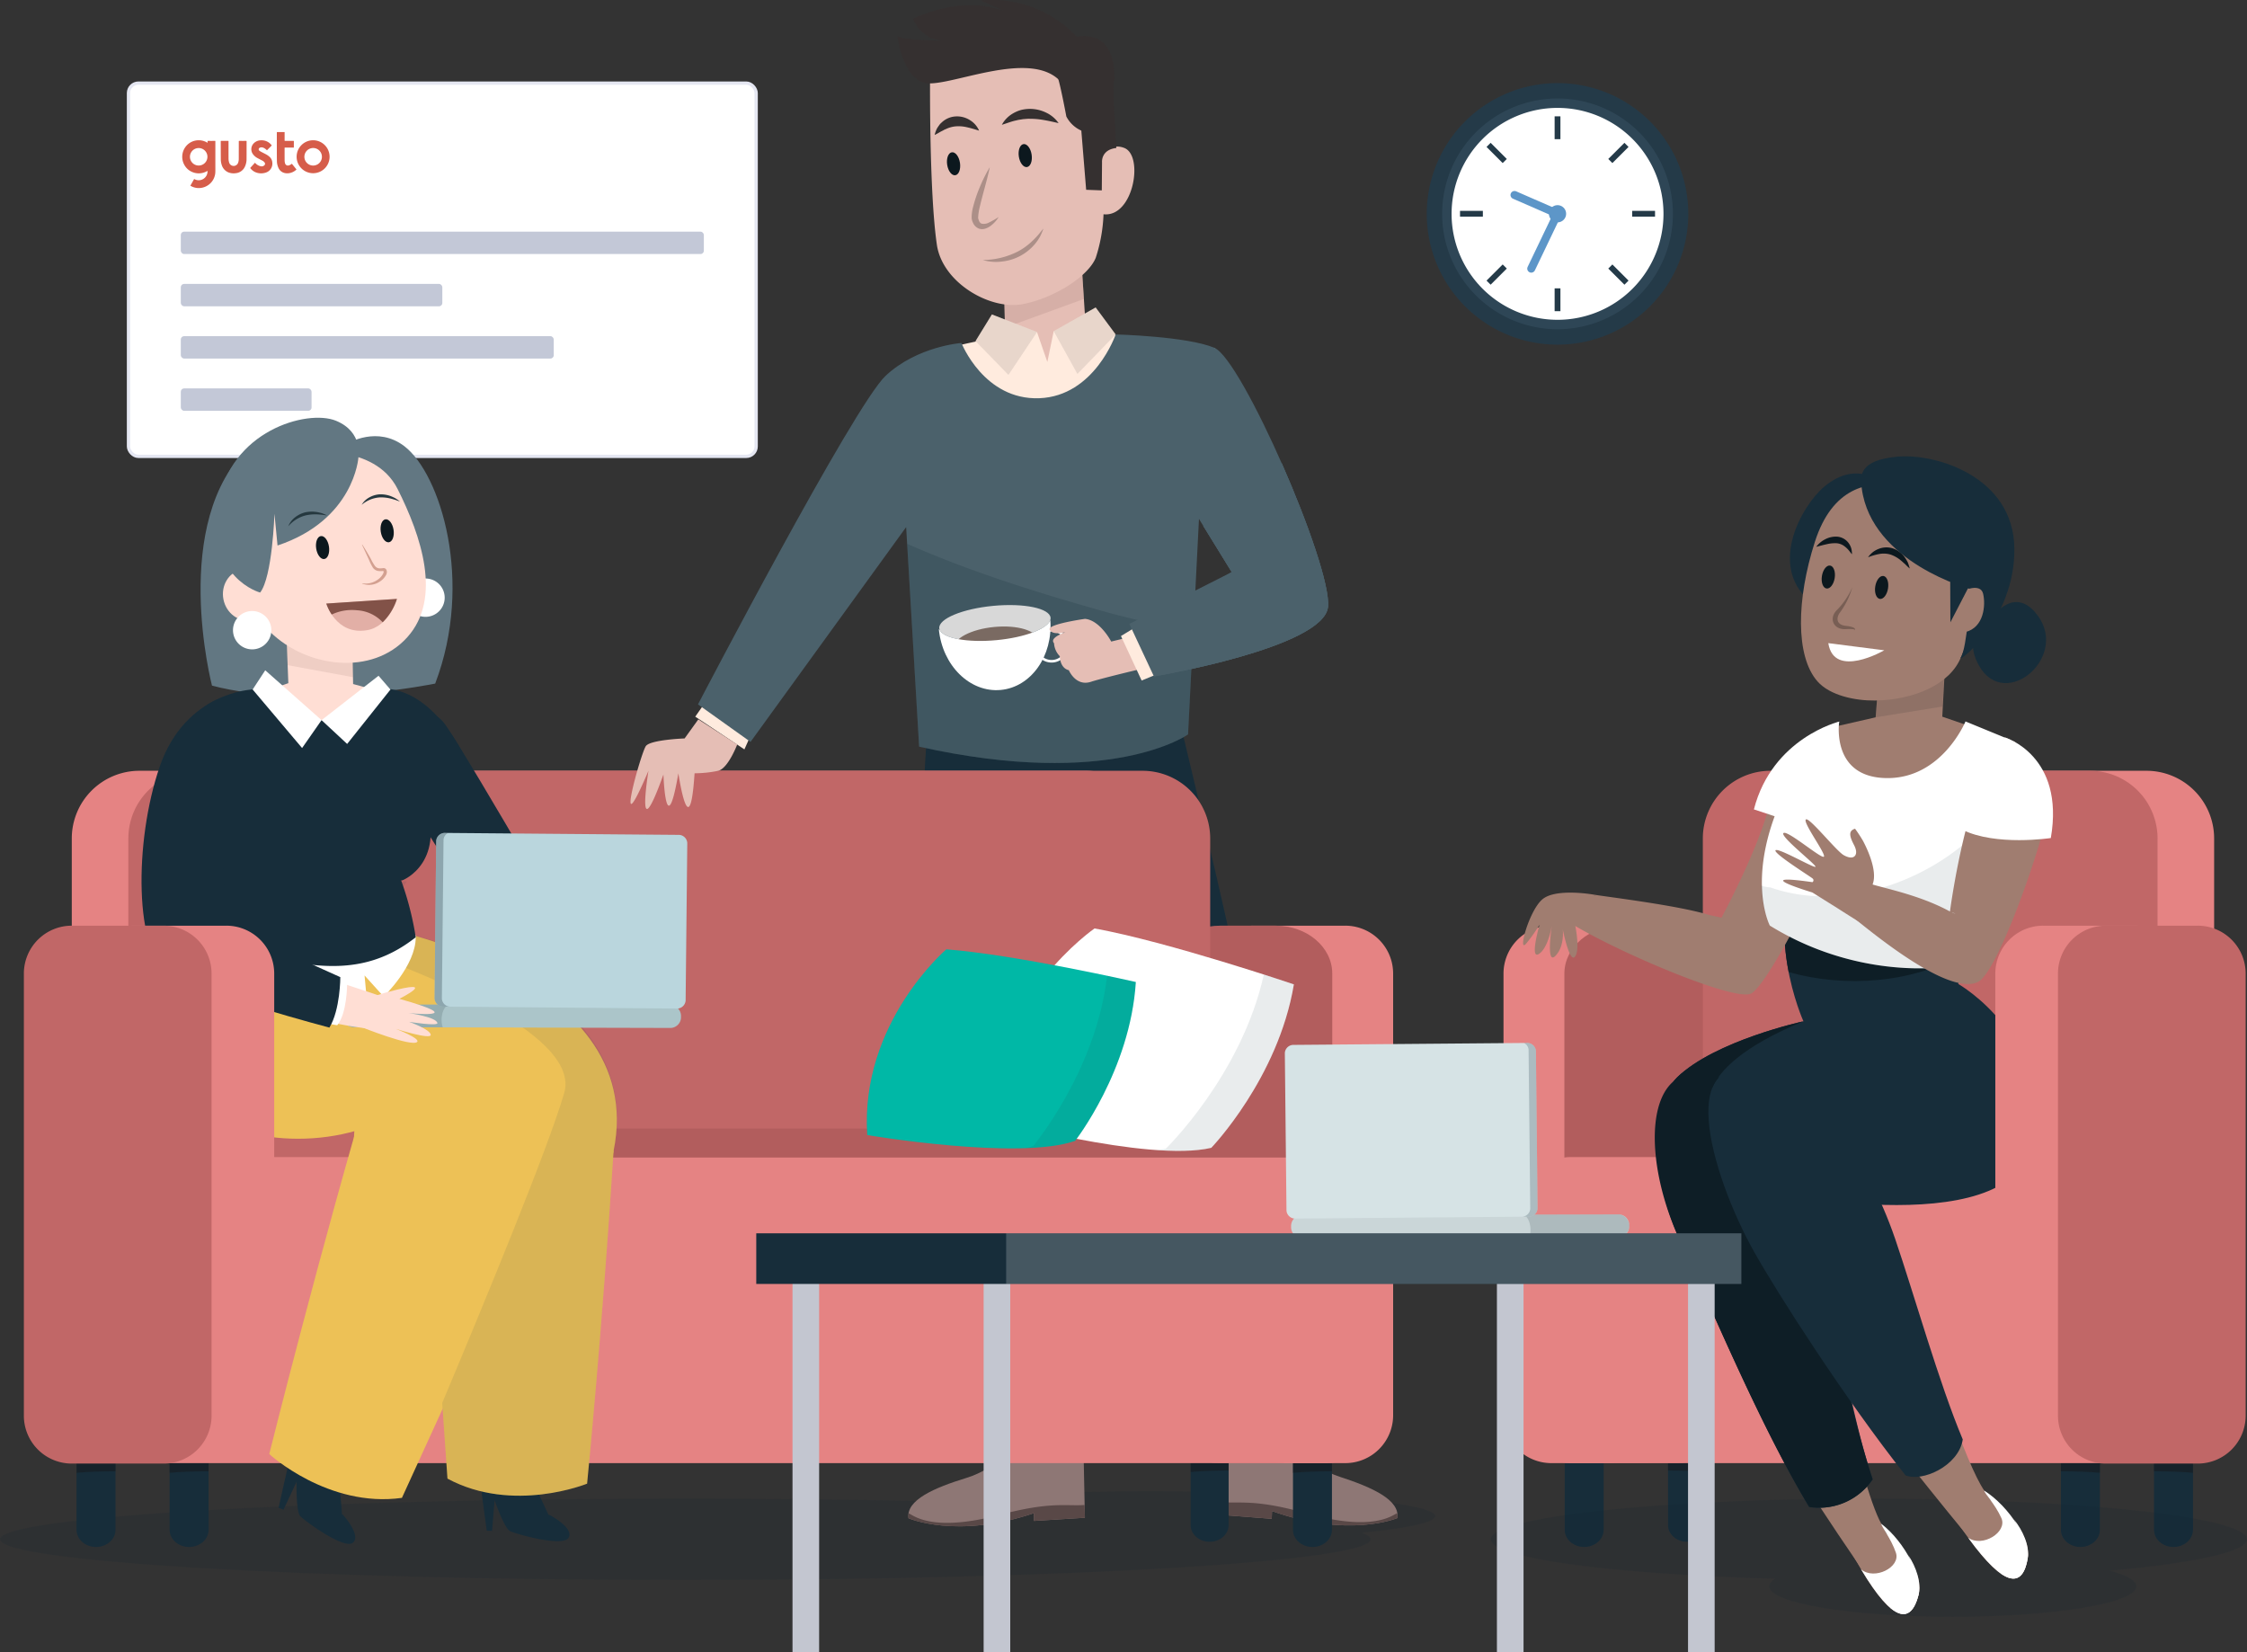<svg xmlns="http://www.w3.org/2000/svg" id="f5d0160d-8d31-4719-ba11-0cb0b1092395" data-name="Content" viewBox="0 0 680 500"><rect x="0" y="0" width="680" height="500" fill="#333333" stroke="none"/><defs><style>      .a239bf8d-fe99-4cc3-a719-2e836c4f48df, .afdc22da-ca71-453b-aa0f-07a57a5d2e48, .ec6e0eef-9812-4a38-87da-73ef5baae155 {        fill: #fff;      }      .ec6e0eef-9812-4a38-87da-73ef5baae155 {        stroke: #e5e7f2;      }      .b6e2d3ea-e0ff-4e39-be6e-5f3772a60d5d, .ec6e0eef-9812-4a38-87da-73ef5baae155 {        stroke-miterlimit: 10;      }      .b709684a-92c6-41f8-b727-4bbe03337f43 {        fill: #c3c8d7;      }      .f854f866-091f-4467-a56e-d971539646f5 {        fill: #d65d4a;      }      .f3589d2d-15f7-4581-8e89-aab0fae86668, .fcab51f4-55fa-4a41-aac0-110ac8eba1de {        fill: #172d3a;      }      .f6ce1da7-8124-43ec-ba6c-610658336ded {        fill: #18181b;        opacity: 0.5;      }      .a0cc9e7e-6986-4dd1-9543-c821dafc7577 {        fill: #e58383;      }      .bd0f7ec3-75c5-421d-900f-bc468dafa813 {        fill: #b25d5d;      }      .aa6b8f92-3ed5-49d4-92f9-69de290b4aa1 {        fill: #c16767;      }      .f8619849-769f-4fd4-892c-b225133ab149 {        fill: #0e2735;      }      .b3c3e621-48da-4b7b-abe3-8a0d45cf639e, .f8619849-769f-4fd4-892c-b225133ab149 {        opacity: 0.15;      }      .a6000761-ebd2-46a9-8203-0d6749c65248 {        fill: #e8bcaf;      }      .a6e41863-0112-409c-a33c-c04e2f121f39 {        fill: #0e1e26;      }      .b4285e6e-bef9-4879-b614-18d9d7ae506f {        fill: #a07d70;      }      .a2f8ff4d-b11c-4965-bba2-4bcceff31f8f, .b3c3e621-48da-4b7b-abe3-8a0d45cf639e {        fill: #353030;      }      .a3a7dca1-1622-405b-83c7-12c4574d6f30 {        fill: #0c181e;      }      .f9107ac4-da25-46a7-8e2a-f100d1c303b4 {        fill: #263d49;      }      .e3cf874b-0f36-4960-89d2-7790407886aa, .f9107ac4-da25-46a7-8e2a-f100d1c303b4 {        opacity: 0.1;      }      .aac24e33-5257-4304-80f2-59614a64bde7 {        fill: #e5beb5;      }      .bd5cad7d-e7f7-4c99-b7be-a8194658918d {        fill: #ffebde;      }      .f062bd7f-57e9-4008-9cc0-85928de7426c {        fill: #627782;      }      .e45fb588-8a2f-42c5-b194-f47e94885b76 {        fill: #c19891;      }      .ab3e5a36-87a6-4d33-bff4-a8d0ad0d417a, .e45fb588-8a2f-42c5-b194-f47e94885b76 {        opacity: 0.4;      }      .e23fe319-ea6c-46d4-824d-75da973c9365 {        fill: #fba569;      }      .b79a17af-4170-45e8-9dca-7ab40fa16724 {        fill: #8e7775;      }      .fa89f1ec-12cb-44a1-9f82-7dc42b87f1be {        fill: #594847;      }      .e3cf874b-0f36-4960-89d2-7790407886aa {        fill: #141d1f;      }      .a35d8493-ac5f-4b43-a3e9-92bb74d5df65 {        fill: #ffeab6;      }      .b3674813-cd6f-4939-be21-6072e24a2496 {        fill: #ffe8b0;      }      .ac5f6afe-0a20-48a4-94cc-cdc979fd1508 {        fill: #edc156;      }      .ada76b27-9682-4373-965b-9800b2a5bc34 {        fill: #ffded4;      }      .a7244b4e-4269-41e7-9cc5-d8b3073567b4 {        fill: #755950;        opacity: 0.12;      }      .b2fc38e9-293a-4eb0-aba1-f48362b1862d {        fill: #25383f;      }      .b0b3b0be-1a30-4245-9eaa-df0ea0aabf15 {        fill: #00b8a6;      }      .a57e1a69-dc10-4cc0-abd5-5ca8e5b786a4 {        fill: #abc5c9;      }      .f93349e5-a466-42cc-8ea8-336673016d6c {        fill: #394e54;      }      .afdc22da-ca71-453b-aa0f-07a57a5d2e48, .f93349e5-a466-42cc-8ea8-336673016d6c, .fcab51f4-55fa-4a41-aac0-110ac8eba1de {        opacity: 0.2;      }      .a64fae72-f5d4-4ec0-b811-fc839d5ecc88 {        fill: #bad6dd;      }      .a1cc39ea-b679-4047-8309-3402aefc71b6, .ab3e5a36-87a6-4d33-bff4-a8d0ad0d417a {        fill: #495f68;      }      .e58b5a08-7e17-48d0-bf61-927d012d60b2 {        fill: #e2afa6;      }      .e4a4ee7e-c2b9-4624-a229-e2b237e89f9a {        fill: #825248;      }      .fc5491a1-b63f-419c-81c3-ef89848794be {        fill: #4b616b;      }      .ae0a213d-b18e-4733-9301-c54453caa6be, .b6e2d3ea-e0ff-4e39-be6e-5f3772a60d5d {        fill: none;      }      .b6e2d3ea-e0ff-4e39-be6e-5f3772a60d5d {        stroke: #fff;        stroke-width: 0.781px;      }      .eb4f6bda-3ae3-4484-898e-36acd404d8d6 {        fill: #d8d8d8;      }      .b36803b1-4b41-4526-94ff-2252950c6b50 {        fill: #7a6a62;      }      .ad73bf13-7675-4a8f-bf4b-d3f6ebdaf75f {        fill: #c3c6d0;      }      .ffc90140-d11f-4199-a8d7-8b21539391bd {        fill: #cad6d8;      }      .aef40b22-7cde-42e5-8b8a-e97d8ef84d02 {        fill: #d6e3e5;      }      .a1cc39ea-b679-4047-8309-3402aefc71b6 {        opacity: 0.3;      }      .a947471c-21ef-4e67-803c-e0a19016f611 {        fill: #ac8f88;      }      .ae29255a-a471-41a0-8ab2-9f7d59739242 {        fill: #785e54;      }      .f7bb7763-122b-4cc8-8494-6a913b4e9161 {        fill: #c48b79;        opacity: 0.75;      }      .be5e8b96-a1d6-432c-a958-8f5e7984b1da {        fill: #243a48;      }      .aae9e972-3be4-47a9-9574-8c396df36a81 {        fill: #2e4656;      }      .bab1108e-7ac3-47c9-9641-12fe34b93bd7 {        fill: #5d96c8;      }      .ae0a213d-b18e-4733-9301-c54453caa6be {        stroke: #5d96c8;        stroke-linecap: round;        stroke-linejoin: round;        stroke-width: 2.427px;      }    </style></defs><title>coworkers-socializing-in-common-area</title><g><g><rect class="ec6e0eef-9812-4a38-87da-73ef5baae155" x="38.885" y="25.155" width="189.946" height="112.951" rx="3"></rect><rect class="b709684a-92c6-41f8-b727-4bbe03337f43" x="54.714" y="70.1" width="158.288" height="6.777" rx="1"></rect><rect class="b709684a-92c6-41f8-b727-4bbe03337f43" x="54.714" y="85.914" width="79.144" height="6.777" rx="1"></rect><rect class="b709684a-92c6-41f8-b727-4bbe03337f43" x="54.714" y="101.727" width="112.863" height="6.777" rx="1"></rect><rect class="b709684a-92c6-41f8-b727-4bbe03337f43" x="54.714" y="117.54" width="39.572" height="6.777" rx="1"></rect><g><path class="f854f866-091f-4467-a56e-d971539646f5" d="M62.819,43.225c0-.176.005-.326-.002-.475-.004-.086.026-.11.11-.11.709.003,1.418.004,2.128-.001.128-.001.117.069.117.152q-.001,3.779-.001,7.559c-0.0.576.013,1.152-.006,1.728a5.008,5.008,0,0,1-4.135,4.754,4.844,4.844,0,0,1-3.313-.573c-.033-.019-.064-.039-.11-.067l1.15-2.028a2.667,2.667,0,0,0,4.037-2.465,4.988,4.988,0,0,1-4.552.382,4.827,4.827,0,0,1-2.308-1.932,5.041,5.041,0,0,1,.213-5.71,4.959,4.959,0,0,1,4.32-1.983A5.046,5.046,0,0,1,62.819,43.225Zm-.046,4.226a2.645,2.645,0,1,0-5.29-.004,2.645,2.645,0,1,0,5.29.004Z"></path><path class="f854f866-091f-4467-a56e-d971539646f5" d="M99.742,47.449a4.987,4.987,0,1,1-4.989-5.004A4.996,4.996,0,0,1,99.742,47.449ZM94.749,50.102a2.654,2.654,0,1,0-2.635-2.689A2.662,2.662,0,0,0,94.749,50.102Z"></path><path class="f854f866-091f-4467-a56e-d971539646f5" d="M72.267,45.485c0-.902.002-1.803-.002-2.705-0-.108.029-.142.14-.141q1.041.007,2.082-0c.113-.001.138.037.138.143-.004,1.747.005,3.493-.011,5.24a5.325,5.325,0,0,1-.55,2.507,3.382,3.382,0,0,1-2.758,1.885,4.378,4.378,0,0,1-2.128-.224,3.502,3.502,0,0,1-2.05-2.195,5.464,5.464,0,0,1-.306-1.785c-.014-1.814-.013-3.629-.02-5.444-0-.101.03-.129.129-.128q1.047.006,2.093-.001c.115-.001.136.039.136.144-.003,1.686-.007,3.372.001,5.058a4.161,4.161,0,0,0,.215,1.451,1.429,1.429,0,0,0,2.659.041,3.268,3.268,0,0,0,.221-1.198c.011-.883.003-1.765.003-2.648Z"></path><path class="f854f866-091f-4467-a56e-d971539646f5" d="M88.324,49.553l1.403,1.736a4.137,4.137,0,0,1-2.296,1.126,3.451,3.451,0,0,1-1.636-.159,2.727,2.727,0,0,1-1.581-1.573,4.978,4.978,0,0,1-.413-1.898c-.023-1.166-.022-2.333-.024-3.499-.003-1.546-.001-3.091-.001-4.637 0-.193.003-.386.006-.579 0-.033.006-.066.009-.103h2.341v.137c0,.796.003,1.591-.003,2.387-.001.119.039.148.149.148.83-.003,1.661-.002,2.491-.001.162,0,.162 0.0.162.163q0.0.852,0,1.705v.153h-.154c-.834,0-1.668.002-2.503-.003-.117-.001-.145.033-.145.147.004,1.269-.005,2.538.008,3.807a2.929,2.929,0,0,0,.128.802.88.88,0,0,0,1.171.632,2.168,2.168,0,0,0,.769-.402C88.242,49.614,88.278,49.587,88.324,49.553Z"></path><path class="f854f866-091f-4467-a56e-d971539646f5" d="M80.783,45.466c-.099-.088-.198-.181-.302-.268a2.682,2.682,0,0,0-.945-.553,1.32,1.32,0,0,0-.751-.01.839.839,0,0,0-.236.108.514.514,0,0,0-.038.877,4.315,4.315,0,0,0,.601.364c.538.287,1.09.548,1.618.853a5.363,5.363,0,0,1,.857.633,2.511,2.511,0,0,1,.817,1.688,2.834,2.834,0,0,1-.282,1.645,2.799,2.799,0,0,1-1.63,1.406,4.412,4.412,0,0,1-3.304-.146,3.902,3.902,0,0,1-1.445-1.187.401.401,0,0,1-.027-.048l1.445-1.58c.056.06.098.107.143.152a3.092,3.092,0,0,0,1.582.91,1.185,1.185,0,0,0,1.077-.25.623.623,0,0,0,.12-.866,1.908,1.908,0,0,0-.737-.61c-.478-.255-.966-.491-1.439-.755a4.021,4.021,0,0,1-1.419-1.253A2.557,2.557,0,0,1,76.905,43.258a3.108,3.108,0,0,1,2.074-.8,3.775,3.775,0,0,1,2.995,1.227c.078.083.147.174.221.26a.079.079,0,0,1-.004.126q-.692.691-1.381,1.385C80.805,45.46,80.797,45.46,80.783,45.466Z"></path></g></g><path class="f3589d2d-15f7-4581-8e89-aab0fae86668" d="M570.262,146.922s-7.771-8.479-18.307.453c-6.809,5.772-17.589,24.796-3.074,35.512C563.677,193.811,570.262,146.922,570.262,146.922Z"></path><path class="f3589d2d-15f7-4581-8e89-aab0fae86668" d="M623.691,462.962c0,2.868,2.64,5.193,5.896,5.193h0c3.256,0,5.896-2.325,5.896-5.193V441.426c0-2.868-2.64-5.193-5.896-5.193h0c-3.257,0-5.896,2.325-5.896,5.193Z"></path><path class="f6ce1da7-8124-43ec-ba6c-610658336ded" d="M623.691,445.259v-3.833c0-2.868,2.64-5.193,5.896-5.193,3.256,0,5.896,2.325,5.896,5.193v4.279C631.571,445.363,627.636,445.256,623.691,445.259Z"></path><path class="f3589d2d-15f7-4581-8e89-aab0fae86668" d="M651.861,462.962c0,2.868,2.639,5.193,5.896,5.193h0c3.256,0,5.896-2.325,5.896-5.193V441.426c0-2.868-2.64-5.193-5.896-5.193h0c-3.257,0-5.896,2.325-5.896,5.193Z"></path><path class="f6ce1da7-8124-43ec-ba6c-610658336ded" d="M651.861,445.259v-3.833c0-2.868,2.64-5.193,5.896-5.193,3.256,0,5.896,2.325,5.896,5.193v4.279C659.741,445.363,655.806,445.256,651.861,445.259Z"></path><path class="f3589d2d-15f7-4581-8e89-aab0fae86668" d="M473.518,462.962c0,2.868,2.639,5.193,5.896,5.193h0c3.256,0,5.896-2.325,5.896-5.193V441.426c0-2.868-2.64-5.193-5.896-5.193h0c-3.257,0-5.896,2.325-5.896,5.193Z"></path><path class="f3589d2d-15f7-4581-8e89-aab0fae86668" d="M504.788,461.519c0,2.795,2.572,5.061,5.746,5.061h0c3.174,0,5.746-2.266,5.746-5.061V441.293c0-2.795-2.572-5.061-5.746-5.061h0c-3.174,0-5.746,2.266-5.746,5.061Z"></path><path class="f6ce1da7-8124-43ec-ba6c-610658336ded" d="M504.788,445.029v-3.736c0-2.795,2.572-5.061,5.746-5.061s5.746,2.266,5.746,5.061v4.17C512.467,445.131,508.633,445.026,504.788,445.029Z"></path><path class="a0cc9e7e-6986-4dd1-9543-c821dafc7577" d="M455,428.293a14.495,14.495,0,0,0,14.502,14.488h27.796A14.495,14.495,0,0,0,511.8,428.293V294.621a14.495,14.495,0,0,0-14.502-14.488H469.502a14.495,14.495,0,0,0-14.502,14.488Z"></path><path class="bd0f7ec3-75c5-421d-900f-bc468dafa813" d="M473.424,428.293c0,8.002,7.644,14.488,17.073,14.488h16.87c9.429,0,17.073-6.487,17.073-14.488V294.621c0-8.001-7.644-14.488-17.073-14.488H490.497c-9.429,0-17.073,6.487-17.073,14.488Z"></path><path class="a0cc9e7e-6986-4dd1-9543-c821dafc7577" d="M532.443,338.789a20.477,20.477,0,0,0,20.487,20.467h96.636a20.477,20.477,0,0,0,20.487-20.467V253.724a20.477,20.477,0,0,0-20.487-20.467H552.93a20.477,20.477,0,0,0-20.487,20.467Z"></path><path class="aa6b8f92-3ed5-49d4-92f9-69de290b4aa1" d="M515.321,338.789a20.477,20.477,0,0,0,20.487,20.467h96.636a20.477,20.477,0,0,0,20.487-20.467V253.724a20.477,20.477,0,0,0-20.487-20.467H535.808a20.477,20.477,0,0,0-20.487,20.467Z"></path><path class="a0cc9e7e-6986-4dd1-9543-c821dafc7577" d="M460.89,428.293a14.495,14.495,0,0,0,14.502,14.488H643.627a14.495,14.495,0,0,0,14.502-14.488v-63.646a14.495,14.495,0,0,0-14.502-14.488H475.393a14.495,14.495,0,0,0-14.502,14.488Z"></path><path class="f8619849-769f-4fd4-892c-b225133ab149" d="M680,465.831c0-6.801-51.233-12.314-114.432-12.314s-114.433,5.513-114.433,12.314c0,5.746,36.573,10.572,86.033,11.931-1.146.737-1.756,1.511-1.756,2.308,0,5.091,24.876,9.218,55.563,9.218,30.686,0,55.562-4.127,55.562-9.218,0-1.741-2.911-3.368-7.964-4.757C663.879,473.054,680,469.646,680,465.831Z"></path><path class="a6000761-ebd2-46a9-8203-0d6749c65248" d="M531.452,316.549a208.26,208.26,0,0,1,7.151,45.513c-4.974-1.267-8.083-2.215-8.083-2.215l-21.462-31.596Z"></path><path class="f3589d2d-15f7-4581-8e89-aab0fae86668" d="M595.469,272.958l-2.824,24.826s28.804,16.362,22.026,48.805c-6.359,30.438-84.152,13.259-84.152,13.259l-1.13-32.725s-30.018,6.856-21.853-1.081c11.464-11.143,38.231-16.974,38.231-16.974s-12.99-28.775,0-50.216C558.759,237.412,595.469,272.958,595.469,272.958Z"></path><path class="a6e41863-0112-409c-a33c-c04e2f121f39" d="M541.294,294.146c-1.978-10.152-2.506-23.772,4.475-35.294,12.99-21.44,49.7,14.106,49.7,14.106l-1.961,15.95C579.035,297.343,558.471,299.119,541.294,294.146Z"></path><path class="b4285e6e-bef9-4879-b614-18d9d7ae506f" d="M545.779,240.612a16.862,16.862,0,0,1-10.288,2.63c-2.897,12.889-14.519,34.477-14.519,34.477s-1.523-.355-3.968-.884c-9.2-2.846-31.052-5.477-34.523-6.072,2.038,4.19-3.877,3.825-7.476,8.436,14.577,9.031,50.451,24.133,54.994,21.435,5.837-3.466,23.7-40.324,29.092-53.389a32.773,32.773,0,0,0,2.37-12.279C555.836,236.711,549.555,238.309,545.779,240.612Z"></path><path class="b4285e6e-bef9-4879-b614-18d9d7ae506f" d="M587.786,216.879l1.983-37.023-20.495,16.328-1.663,20.896-12.669,2.894s-11.674,25.558,18.5,26.841c30.173,1.283,36.445-22.301,36.445-22.301Z"></path><polygon class="b3c3e621-48da-4b7b-abe3-8a0d45cf639e" points="587.878 213.811 589.684 180.927 569.189 197.255 567.612 217.081 587.878 213.811"></polygon><path class="b4285e6e-bef9-4879-b614-18d9d7ae506f" d="M592.34,154.938s-32.57-23.853-43.123,9.068c-5.53,17.251-5.926,34.533.787,42.186,3.772,4.3,11.445,5.883,17.418,5.805,11.807-.156,22.747-4.914,26.007-13.094C598.223,186.873,612.046,157.994,592.34,154.938Z"></path><path class="a239bf8d-fe99-4cc3-a719-2e836c4f48df" d="M553.292,194.63l16.935,2.166S555.002,205.637,553.292,194.63Z"></path><path class="a3a7dca1-1622-405b-83c7-12c4574d6f30" d="M565.326,168.646a6.755,6.755,0,0,1,3.169-2.525,6.391,6.391,0,0,1,4.294-.181,7.423,7.423,0,0,1,3.456,2.465,12.722,12.722,0,0,1,1.076,1.732,14.639,14.639,0,0,1,.621,1.912,17.287,17.287,0,0,1-1.421-1.342c-.487-.403-.928-.833-1.39-1.208a9.992,9.992,0,0,0-2.937-1.649,7.218,7.218,0,0,0-3.284-.23A17.721,17.721,0,0,0,565.326,168.646Z"></path><path class="a3a7dca1-1622-405b-83c7-12c4574d6f30" d="M549.639,165.488a7.49,7.49,0,0,1,2.696-2.28,6.902,6.902,0,0,1,3.637-.803,4.748,4.748,0,0,1,3.425,1.881,5.263,5.263,0,0,1,.841,1.668,7.206,7.206,0,0,1,.219,1.773c-.431-.442-.715-.915-1.085-1.31a7.033,7.033,0,0,0-1.108-1.041,4.531,4.531,0,0,0-2.461-.979,10.532,10.532,0,0,0-2.929.282C551.841,164.893,550.789,165.198,549.639,165.488Z"></path><path class="f3589d2d-15f7-4581-8e89-aab0fae86668" d="M564.892,143.18a16.338,16.338,0,0,0,.026,6.014c1.025,5.903,5.396,14.777,21.421,20.127C605.505,175.721,583.315,145.696,564.892,143.18Z"></path><path class="a239bf8d-fe99-4cc3-a719-2e836c4f48df" d="M556.598,218.369s-2.64,16.798,14.198,17.098c16.838.3,24.013-17.143,24.013-17.143l13.685,5.623s-2.715,3.324-3.178,9.73a42.278,42.278,0,0,0,2.038,17.059c-1.505,19.598-6.427,36.452-7.367,38.396-1.676,3.467-33.749,9.901-64.385-9.028,0,0-11.644-22.16,16.242-59.304Z"></path><path class="f9107ac4-da25-46a7-8e2a-f100d1c303b4" d="M535.657,268.548c.031.001.062-.002.093-.001,22.153,7.831,49.947-1.989,66.011-20.323a27.26,27.26,0,0,0,3.181-1.719c.382-.243.736-.494,1.095-.744a50.824,50.824,0,0,0,1.318,4.975c-1.505,19.598-6.427,36.452-7.367,38.396-1.676,3.467-33.749,9.901-64.385-9.028,0,0-2.212-4.273-2.78-12.15A10.229,10.229,0,0,0,535.657,268.548Z"></path><path class="b4285e6e-bef9-4879-b614-18d9d7ae506f" d="M555.362,273.174c3.265,2.317,32.765,28.935,43.168,24.017,5.681-2.686,17.271-35.517,20.472-48.494,4.675-18.958-12.252-25.528-12.252-25.528a73.058,73.058,0,0,0-6.762,12.363c-6.367,14.855-9.598,38.2-9.881,40.311-10.703-5.863-23.447-7.561-26.084-9.163C562.53,269.22,558.135,272.633,555.362,273.174Zm35.578,3.12c-.077-.044-.157-.083-.234-.127C591.48,276.36,592.523,276.629,590.94,276.294Z"></path><path class="a239bf8d-fe99-4cc3-a719-2e836c4f48df" d="M606.75,223.168s18.21,5.429,13.88,30.443c0,0-16.661,2.539-26.827-2.539C583.636,245.994,606.75,223.168,606.75,223.168Z"></path><path class="b4285e6e-bef9-4879-b614-18d9d7ae506f" d="M604.96,475.788s6.597-8.597-4.47-24.694c-5.595-8.138-15.549-38.481-26.834-71.451-9.008-26.318-22.661-45.216-35-50.076-31.515-12.412-20.846,26.003-7.893,49.12C543.716,401.805,601.848,473.579,604.96,475.788Z"></path><path class="b4285e6e-bef9-4879-b614-18d9d7ae506f" d="M598.535,451.356s16.792,10.029,15.096,20.224-8.419,9.032-23.008-13.538C576.035,435.472,598.535,451.356,598.535,451.356Z"></path><path class="a239bf8d-fe99-4cc3-a719-2e836c4f48df" d="M605.677,459.431c-1.86-4.213-5.251-7.625-5.188-8.338,7.746,4.953,14.02,15.206,13.142,20.485-1.488,8.951-6.853,9.144-18.013-6.214C599.961,468.405,607.538,463.645,605.677,459.431Z"></path><path class="a239bf8d-fe99-4cc3-a719-2e836c4f48df" d="M611.429,470.331c.944-3.071-.188-7.368-1.976-10.519,2.665,3.232,4.809,7.974,4.179,11.768-.955,5.742-3.516,7.849-8.167,4.591C608.231,476.562,610.177,474.404,611.429,470.331Z"></path><path class="b4285e6e-bef9-4879-b614-18d9d7ae506f" d="M563.526,444.918c-5.283,2.227-10.696,4.157-16.214,5.887,12.402,18.917,22.984,34.244,24.255,35.33,0,0,7.345-7.97-2.229-24.996C567.664,458.163,565.707,452.454,563.526,444.918Z"></path><path class="b4285e6e-bef9-4879-b614-18d9d7ae506f" d="M567.368,461.224s15.821,11.497,13.215,21.498-9.198,8.239-21.696-15.55S567.368,461.224,567.368,461.224Z"></path><path class="a239bf8d-fe99-4cc3-a719-2e836c4f48df" d="M573.754,469.909c-1.474-4.363-4.543-8.066-4.416-8.77,7.269,5.628,12.595,16.404,11.245,21.583-2.288,8.781-7.649,8.491-17.381-7.808C567.253,478.333,575.227,474.272,573.754,469.909Z"></path><path class="a239bf8d-fe99-4cc3-a719-2e836c4f48df" d="M578.501,481.281c1.217-2.974.476-7.355-1.021-10.654,2.363,3.459,4.072,8.374,3.102,12.095-1.468,5.633-4.209,7.502-8.548,3.838C574.754,487.199,576.887,485.225,578.501,481.281Z"></path><path class="a239bf8d-fe99-4cc3-a719-2e836c4f48df" d="M556.598,218.369s-20.245,4.908-25.822,26.575c0,0,8.521,2.786,11.154,3.714L553.497,228.848"></path><path class="a0cc9e7e-6986-4dd1-9543-c821dafc7577" d="M603.834,415.354a14.495,14.495,0,0,0,14.502,14.488H646.133A14.495,14.495,0,0,0,660.635,415.354V294.621a14.495,14.495,0,0,0-14.502-14.488H618.337a14.495,14.495,0,0,0-14.502,14.488Z"></path><path class="aa6b8f92-3ed5-49d4-92f9-69de290b4aa1" d="M622.795,428.426a14.495,14.495,0,0,0,14.502,14.488H665.093a14.495,14.495,0,0,0,14.502-14.488v-133.805A14.495,14.495,0,0,0,665.093,280.133H637.297a14.495,14.495,0,0,0-14.502,14.488Z"></path><path class="a3a7dca1-1622-405b-83c7-12c4574d6f30" d="M555.226,174.931c-.304,1.916-1.416,3.332-2.484,3.164-1.068-.169-1.688-1.859-1.384-3.776.304-1.916,1.416-3.333,2.484-3.164C554.91,171.325,555.53,173.015,555.226,174.931Z"></path><path class="a3a7dca1-1622-405b-83c7-12c4574d6f30" d="M571.367,178.08c-.304,1.916-1.416,3.332-2.484,3.164-1.068-.169-1.688-1.859-1.384-3.775.304-1.916,1.416-3.333,2.484-3.164C571.05,174.473,571.671,176.163,571.367,178.08Z"></path><path class="b4285e6e-bef9-4879-b614-18d9d7ae506f" d="M563.722,279.636s-2.63-1.564-7.835-4.907l-7.456-4.659s-19.843-5.957.062-3.107a.685.685,0,0,0-.009-1.146c-.717-.626-11.849-7.571-11.169-8.493.681-.922,11.5,5.369,12.082,4.992.583-.376-10.882-9.254-9.663-10.212,1.219-.958,11.536,7.929,12.226,7.141.69-.788-6.357-10.231-5.478-11.234.878-1.003,9.18,9.468,11.456,10.767,2.205,1.258,3.094.49,3.094.49s1.528-.719.015-3.604c-1.496-2.853-1.58-4.275.338-4.875a41.725,41.725,0,0,1,2.435,3.724c.347.685,4.747,8.748,2.822,13.261l4.42,5.505Z"></path><path class="f3589d2d-15f7-4581-8e89-aab0fae86668" d="M563.413,147.766c2.982,22.612,33.058,30.551,33.058,30.551s-1.264,18.106-3.042,20.585,16.349-10.84,16.171-32.835c-.178-21.996-24.12-29.007-35.63-27.851C562.46,139.371,562.92,144.032,563.413,147.766Z"></path><path class="f3589d2d-15f7-4581-8e89-aab0fae86668" d="M602.405,187.462s6.348-9.993,13.226-2.445c11.791,12.939-8.76,30.797-16.793,16.323C593.376,191.498,602.405,187.462,602.405,187.462Z"></path><path class="b4285e6e-bef9-4879-b614-18d9d7ae506f" d="M593.972,178.851s5.359-2.605,6.172.83c.813,3.435.27,10.23-5.357,11.586C589.161,192.624,593.972,178.851,593.972,178.851Z"></path><polygon class="f3589d2d-15f7-4581-8e89-aab0fae86668" points="590.169 172.217 590.238 188.325 596.545 176.151 590.169 172.217"></polygon><path class="b4285e6e-bef9-4879-b614-18d9d7ae506f" d="M482.48,270.763s-11.559-2.108-15.704,1.384c-4.145,3.492-7.691,16.946-4.785,13.243a46.681,46.681,0,0,0,3.925-5.572s-3.106,10.72-.207,8.873c2.899-1.846,3.929-8.692,3.929-8.692s-1.874,12.189,1.029,9.311c2.903-2.878,2.272-8.06,2.272-8.06s2.026,10.326,3.686,8.269c1.661-2.057.033-9.701.033-9.701l15.072,2.949Z"></path><path class="f3589d2d-15f7-4581-8e89-aab0fae86668" d="M566.717,447.689c-14.679-44.531-15.086-108.462-37.947-121.495-28.022-15.976-33.936,20.999-19.887,50.232,7.063,14.696,22.982,53.722,38.624,79.62A19.565,19.565,0,0,0,566.717,447.689Z"></path><path class="a6e41863-0112-409c-a33c-c04e2f121f39" d="M566.717,447.689c-14.679-44.531-17.729-105.829-40.589-118.861-28.022-15.976-31.294,18.366-17.245,47.599,7.063,14.696,22.982,53.722,38.624,79.62A19.565,19.565,0,0,0,566.717,447.689Z"></path><path class="f3589d2d-15f7-4581-8e89-aab0fae86668" d="M593.983,435.617c-7.122-16.884-14.885-44.413-20.449-60.669-9.008-26.318-24.429-44.253-36.768-49.113-31.515-12.412-18.956,29.735-6.003,52.852,7.264,12.963,27.861,45.046,45.869,67.763C581.589,448.617,592.744,443.665,593.983,435.617Z"></path><path class="a6e41863-0112-409c-a33c-c04e2f121f39" d="M545.769,309.068s-26.767,5.831-38.231,16.974c-4.651,4.521,3.087,4.241,10.609,3.163C520.382,324.135,527.062,316.768,545.769,309.068Z"></path><polygon class="aac24e33-5257-4304-80f2-59614a64bde7" points="326.248 63.264 328.489 97.833 331.511 115.287 318.691 119.647 303.815 125.03 304.146 99.369 303.498 73.192 326.248 63.264"></polygon><path class="f8619849-769f-4fd4-892c-b225133ab149" d="M434.325,458.818c0-4.146-38.72-7.507-86.483-7.507-28.078,0-53.019,1.162-68.818,2.962-22.323-.488-46.446-.755-71.62-.755C92.858,453.518,0,459.031,0,465.831S92.858,478.145,207.405,478.145s207.404-5.513,207.404-12.314c0-.677-.959-1.341-2.73-1.988C425.904,462.512,434.325,460.751,434.325,458.818Z"></path><polygon class="bd5cad7d-e7f7-4c99-b7be-a8194658918d" points="216.184 208.625 210.401 216.879 225.273 226.784 229.611 217.086 216.184 208.625"></polygon><path class="f062bd7f-57e9-4008-9cc0-85928de7426c" d="M105.365,134.13s8.872-5.368,17.041.929c10.844,8.357,21.069,40.859,9.295,71.812,0,0-39.04,8.048-67.545.619,0,0-13.013-49.835,11.464-72.431Z"></path><polygon class="e45fb588-8a2f-42c5-b194-f47e94885b76" points="308.639 123.285 305.33 98.738 328.013 90.478 326.248 63.264 303.498 73.192 304.146 99.369 303.815 125.03 308.639 123.285"></polygon><path class="aac24e33-5257-4304-80f2-59614a64bde7" d="M313.139,14.367c17.711,2.821,18.037,14.828,18.037,14.828A107.65,107.65,0,0,1,333.115,47.157a5.756,5.756,0,0,1,7.019-2.421c6.108,2.146,2.958,21.126-6.178,20.107a48.026,48.026,0,0,1-2.346,13.146c-2.182,5.485-12.26,12.125-22.06,14.044-9.8,1.92-24.328-6.405-26.027-17.953-2.353-15.995-2.066-50.764-2.066-50.764S283.812,9.694,313.139,14.367Z"></path><path class="a2f8ff4d-b11c-4965-bba2-4bcceff31f8f" d="M320.199,23.679c4.706-.325,11.982-2.439,16.681-2.86-.045-.47.291,3.448.28,3.483-.646,2.091.68,20.48.68,20.48-4.718.537-4.338,4.326-4.338,4.326l-.07,8.506-4.734-.179-1.462-17.91a9.359,9.359,0,0,1-4.537-4.279S321.136,26.825,320.199,23.679Z"></path><path class="a2f8ff4d-b11c-4965-bba2-4bcceff31f8f" d="M320.356,37.263c-1.616-.373-3.079-.703-4.517-.948a23.87,23.87,0,0,0-4.184-.364c-.687-.033-1.356.074-2.044.105-.668.133-1.368.182-2.047.383-1.412.27-2.762.845-4.38,1.327a8.875,8.875,0,0,1,3.498-3.515,10.313,10.313,0,0,1,2.383-.988,11.522,11.522,0,0,1,2.575-.312,11.192,11.192,0,0,1,4.941,1.132A9.499,9.499,0,0,1,320.356,37.263Z"></path><path class="a2f8ff4d-b11c-4965-bba2-4bcceff31f8f" d="M296.298,39.533c-1.37-.422-2.577-.787-3.731-1.039a10.767,10.767,0,0,0-3.234-.264,8.593,8.593,0,0,0-3.062.822l-.41.16-.39.221c-.265.146-.544.286-.836.426a19.855,19.855,0,0,1-1.788.986,8.984,8.984,0,0,1,.73-2.011c.19-.301.392-.601.609-.896a3.722,3.722,0,0,1,.737-.822,6.666,6.666,0,0,1,4.173-1.876,7.255,7.255,0,0,1,4.393,1.091A6.965,6.965,0,0,1,296.298,39.533Z"></path><path class="a2f8ff4d-b11c-4965-bba2-4bcceff31f8f" d="M337.16,24.303S338.691,9.04,325.831,11.128A35.004,35.004,0,0,0,296.893.129l8.003,3.714S293.863-2.249,276.326,5.65c0,0,2.157,6.347,9.074,6.641,0,0-11.801.026-13.816-1.395,0,0,1.327,11.793,7.808,14.072,6.481,2.279,32.705-10.98,41.906.094,9.202,11.074,14.242-2.382,14.242-2.382"></path><polygon class="e23fe319-ea6c-46d4-824d-75da973c9365" points="321.629 421.044 325.31 448.663 314.651 452.354 309.243 422.798 321.629 421.044"></polygon><path class="b79a17af-4170-45e8-9dca-7ab40fa16724" d="M308.393,436.249s-6.241,8.023-15.907,10.995c-9.666,2.972-18.374,6.678-17.548,12.209,0,0,14.61,6.416,37.933-1.531l.048,2.347,15.401-.956-.398-19.41-12.788,1.116.909-1.939Z"></path><path class="fa89f1ec-12cb-44a1-9f82-7dc42b87f1be" d="M302.661,458.402c-20.935,5.559-26.393-.025-27.631-.395a3.598,3.598,0,0,0-.091,1.446s14.61,6.416,37.933-1.531l.048,2.347,15.401-.956-.079-3.871C322.745,455.869,318.096,454.303,302.661,458.402Z"></path><path class="b79a17af-4170-45e8-9dca-7ab40fa16724" d="M389.77,435.687s6.114,8.12,15.731,11.244c9.617,3.124,18.266,6.966,17.354,12.483,0,0-14.709,6.185-37.904-2.127l-.085,2.345-15.384-1.198.704-19.401,12.769,1.317-.878-1.953Z"></path><path class="fa89f1ec-12cb-44a1-9f82-7dc42b87f1be" d="M395.152,457.927c20.845,5.888,26.39.391,27.634.04a3.606,3.606,0,0,1,.068,1.447s-14.709,6.185-37.904-2.127l-.085,2.345-15.384-1.198.141-3.87C375.111,455.079,379.784,453.586,395.152,457.927Z"></path><path class="f3589d2d-15f7-4581-8e89-aab0fae86668" d="M282.54,201.568s-16.35,115.749,21.835,229.959c0,0,11.755,7.961,21.988-.611,0,0-13.448-109.798-9.237-174.753l8.202,1.253s20.514,56.277,22.712,71.629c2.198,15.352,15.775,98.664,19.053,105.547,0,0,16.828,4.485,21.595-4.492,0,0-4.267-64.211-5.811-91.389-1.147-20.188-28.71-132.15-28.71-132.15Z"></path><path class="bd5cad7d-e7f7-4c99-b7be-a8194658918d" d="M346.254,107.646a13.953,13.953,0,0,1,.203-5.487c-13.672-1.244-27.577-1.945-27.577-1.945l-1.93,9.327-3.102-8.98a176.502,176.502,0,0,0-31.865,6.093c7.136,12.462,15.442,29.726,27.359,37.378C327.405,141.08,349.156,126.679,346.254,107.646Z"></path><polygon class="bd5cad7d-e7f7-4c99-b7be-a8194658918d" points="337.632 101.21 326.055 113.168 318.879 100.214 331.577 93.036 337.632 101.21"></polygon><polygon class="bd5cad7d-e7f7-4c99-b7be-a8194658918d" points="295.215 103.215 305.182 113.461 313.84 100.474 300.176 95.154 295.215 103.215"></polygon><polygon class="e3cf874b-0f36-4960-89d2-7790407886aa" points="337.632 101.21 326.055 113.168 318.879 100.214 331.577 93.036 337.632 101.21"></polygon><polygon class="e3cf874b-0f36-4960-89d2-7790407886aa" points="295.215 103.215 305.182 113.461 313.84 100.474 300.176 95.154 295.215 103.215"></polygon><path class="a35d8493-ac5f-4b43-a3e9-92bb74d5df65" d="M367.496,105.249s26.862,52.452,33.439,74.168c0,0-8.432,8.463-20.3,8.811l-23.989-47.973Z"></path><path class="a35d8493-ac5f-4b43-a3e9-92bb74d5df65" d="M374.959,173.275s-17.553,13.759-32.009,17.969c0,0,.224,7.922,4.271,13.002,0,0,38.193-5.621,51.504-16.019,0,0,6.892-3.443-1.202-19.062C394.424,163.183,374.959,173.275,374.959,173.275Z"></path><path class="f3589d2d-15f7-4581-8e89-aab0fae86668" d="M63.127,462.962c0,2.868-2.639,5.193-5.896,5.193h0c-3.256,0-5.896-2.325-5.896-5.193V441.426c0-2.868,2.64-5.193,5.896-5.193h0c3.257,0,5.896,2.325,5.896,5.193Z"></path><path class="f6ce1da7-8124-43ec-ba6c-610658336ded" d="M63.127,445.259v-3.833c0-2.868-2.64-5.193-5.896-5.193-3.256,0-5.896,2.325-5.896,5.193v4.279C55.247,445.363,59.182,445.256,63.127,445.259Z"></path><path class="f3589d2d-15f7-4581-8e89-aab0fae86668" d="M34.957,462.962c0,2.868-2.639,5.193-5.896,5.193h0c-3.256,0-5.896-2.325-5.896-5.193V441.426c0-2.868,2.64-5.193,5.896-5.193h0c3.257,0,5.896,2.325,5.896,5.193Z"></path><path class="f6ce1da7-8124-43ec-ba6c-610658336ded" d="M34.957,445.259v-3.833c0-2.868-2.64-5.193-5.896-5.193-3.256,0-5.896,2.325-5.896,5.193v4.279C27.077,445.363,31.012,445.256,34.957,445.259Z"></path><path class="f3589d2d-15f7-4581-8e89-aab0fae86668" d="M403.082,462.962c0,2.868-2.639,5.193-5.896,5.193h0c-3.256,0-5.896-2.325-5.896-5.193V441.426c0-2.868,2.64-5.193,5.896-5.193h0c3.257,0,5.896,2.325,5.896,5.193Z"></path><path class="f6ce1da7-8124-43ec-ba6c-610658336ded" d="M403.082,445.259v-3.833c0-2.868-2.64-5.193-5.896-5.193-3.256,0-5.896,2.325-5.896,5.193v4.279C395.202,445.363,399.137,445.256,403.082,445.259Z"></path><path class="f3589d2d-15f7-4581-8e89-aab0fae86668" d="M371.812,461.519c0,2.795-2.572,5.061-5.746,5.061h0c-3.174,0-5.746-2.266-5.746-5.061V441.293c0-2.795,2.572-5.061,5.746-5.061h0c3.174,0,5.746,2.266,5.746,5.061Z"></path><path class="f6ce1da7-8124-43ec-ba6c-610658336ded" d="M371.812,445.029v-3.736c0-2.795-2.572-5.061-5.746-5.061s-5.746,2.266-5.746,5.061v4.17C364.132,445.131,367.967,445.026,371.812,445.029Z"></path><path class="b3674813-cd6f-4939-be21-6072e24a2496" d="M415.525,432.908a9.06,9.06,0,0,1-9.064,9.055h0a9.06,9.06,0,0,1-9.064-9.055V298.03a9.06,9.06,0,0,1,9.064-9.055h0a9.06,9.06,0,0,1,9.064,9.055Z"></path><path class="a0cc9e7e-6986-4dd1-9543-c821dafc7577" d="M421.6,428.293A14.495,14.495,0,0,1,407.098,442.781H379.302a14.495,14.495,0,0,1-14.503-14.488V294.621A14.495,14.495,0,0,1,379.302,280.133H407.098a14.495,14.495,0,0,1,14.502,14.488Z"></path><path class="bd0f7ec3-75c5-421d-900f-bc468dafa813" d="M403.176,428.293c0,8.002-7.644,14.488-17.073,14.488H369.233c-9.429,0-17.073-6.487-17.073-14.488V294.621c0-8.001,7.644-14.488,17.073-14.488h16.869c9.429,0,17.073,6.487,17.073,14.488Z"></path><path class="a0cc9e7e-6986-4dd1-9543-c821dafc7577" d="M349.115,338.789a20.477,20.477,0,0,1-20.487,20.467H42.21A20.477,20.477,0,0,1,21.723,338.789V253.724a20.477,20.477,0,0,1,20.487-20.467H328.627a20.477,20.477,0,0,1,20.487,20.467Z"></path><path class="aa6b8f92-3ed5-49d4-92f9-69de290b4aa1" d="M366.236,338.789a20.477,20.477,0,0,1-20.487,20.467H59.332a20.477,20.477,0,0,1-20.487-20.467V253.724a20.477,20.477,0,0,1,20.487-20.467H345.749a20.477,20.477,0,0,1,20.487,20.467Z"></path><path class="a0cc9e7e-6986-4dd1-9543-c821dafc7577" d="M415.709,428.293a14.495,14.495,0,0,1-14.503,14.488H43.191a14.495,14.495,0,0,1-14.502-14.488v-63.646a14.495,14.495,0,0,1,14.502-14.488h358.016a14.495,14.495,0,0,1,14.503,14.488Z"></path><polygon class="bd0f7ec3-75c5-421d-900f-bc468dafa813" points="362.186 341.523 172.308 341.523 181.802 350.278 401.207 350.278 362.186 341.523"></polygon><path class="f3589d2d-15f7-4581-8e89-aab0fae86668" d="M140.419,400.525s-2.257-14.401,1.079-1.273c3.336,13.128,7.118,43.849,7.118,43.849l10.134,16.613,8.28.915-8.075-17.183s-3.767-32.119-2.239-42.317C158.244,390.932,142.778,386.432,140.419,400.525Z"></path><path class="f3589d2d-15f7-4581-8e89-aab0fae86668" d="M148.849,442.198a9.024,9.024,0,0,0-3.282,8.011c.63,5.12,1.75,13.028,1.75,13.028l1.592.043.763-9.295s2.916,8.505,4.684,9.365c1.767.86,16.08,4.967,17.743,1.961s-5.888-6.897-5.888-6.897a7.091,7.091,0,0,1-7.55-1.499C155.038,453.59,148.849,442.198,148.849,442.198Z"></path><path class="f3589d2d-15f7-4581-8e89-aab0fae86668" d="M110.214,399.09s-11.726,8.307-13.171,21.774c-1.446,13.467-4.496,16.992-4.496,16.992l3.714,19.098,7.444,3.736-1.585-18.916s18.177-27.423,23.162-36.452C130.267,396.293,117.334,386.697,110.214,399.09Z"></path><path class="f3589d2d-15f7-4581-8e89-aab0fae86668" d="M93.081,437.09a9.033,9.033,0,0,0-5.867,6.369c-1.192,5.019-2.897,12.823-2.897,12.823l1.478.594,3.953-8.449s-.229,8.988,1.129,10.408,13.345,10.246,15.952,8.007c2.606-2.24-3.118-8.513-3.118-8.513a7.087,7.087,0,0,1-6.556-4.03C94.915,449.922,93.081,437.09,93.081,437.09Z"></path><path class="ac5f6afe-0a20-48a4-94cc-cdc979fd1508" d="M185.689,348.284c-3.57,56.004-8.021,100.705-8.021,100.705s-22.399,9.154-42.252-1.526l-6.926-100.002Q157.085,348.073,185.689,348.284Z"></path><path class="ac5f6afe-0a20-48a4-94cc-cdc979fd1508" d="M166.296,355.582l-44.662,97.711C99.301,456.404,81.491,440.036,81.491,440.036s15.676-62.987,31.62-116.471C132.496,327.363,146.852,352.089,166.296,355.582Z"></path><path class="ac5f6afe-0a20-48a4-94cc-cdc979fd1508" d="M110.425,279.612s86.372,14.149,75.263,68.672-79.27,9.776-79.27,9.776Z"></path><path class="ac5f6afe-0a20-48a4-94cc-cdc979fd1508" d="M136.959,309.376c0,21.759-22.308,35.237-46.776,35.237s-41.833-13.479-41.833-35.237c0-21.758,13.027-29.146,37.495-29.146S136.959,287.618,136.959,309.376Z"></path><path class="a239bf8d-fe99-4cc3-a719-2e836c4f48df" d="M123.085,182.005a5.801,5.801,0,1,0,4.546-6.823A5.801,5.801,0,0,0,123.085,182.005Z"></path><path class="ada76b27-9682-4373-965b-9800b2a5bc34" d="M81.512,178.636c.843,4.197-1.581,8.223-5.416,8.992s-7.626-2.01-8.47-6.208c-.844-4.197,1.581-8.223,5.416-8.992S80.669,174.438,81.512,178.636Z"></path><path class="ada76b27-9682-4373-965b-9800b2a5bc34" d="M86.241,180.551,87.259,206.742l-18.765,6.629s18.91,11.055,37.579,9.932c18.669-1.124,15.094-12.408,15.094-12.408l-14.308-3.89-.255-13.231Z"></path><polygon class="a7244b4e-4269-41e7-9cc5-d8b3073567b4" points="106.854 204.942 106.603 191.74 85.732 174.957 87.035 201.288 106.854 204.942"></polygon><path class="ada76b27-9682-4373-965b-9800b2a5bc34" d="M92.177,137.028s21.039-3.197,28.155,10.964c7.116,14.162,13.531,33.008,2.947,44.827-10.584,11.819-30.46,9.278-41.533-1.591C70.674,180.358,60.299,149.829,92.177,137.028Z"></path><path class="b2fc38e9-293a-4eb0-aba1-f48362b1862d" d="M109.449,152.769a6.043,6.043,0,0,1,2.333-2.251,7.4,7.4,0,0,1,3.19-.924,8.805,8.805,0,0,1,3.257.542,13.215,13.215,0,0,1,1.478.686c.455.295.901.6,1.321.929-.523-.15-1.014-.34-1.507-.512-.51-.126-.998-.304-1.5-.408a12.075,12.075,0,0,0-3.005-.309A9.401,9.401,0,0,0,109.449,152.769Z"></path><path class="ac5f6afe-0a20-48a4-94cc-cdc979fd1508" d="M141.535,346.32l-48.873-7.278,8.092-2.636-1.71-56.969-.127-9.675,18.945-6.452,7.952,20.326s22.829,5.284,32.172,46.462a133.452,133.452,0,0,1,2.442,17.684A64.73,64.73,0,0,0,141.535,346.32Z"></path><path class="ac5f6afe-0a20-48a4-94cc-cdc979fd1508" d="M49.943,327.904c-4.705-33.945,17.768-51.236,17.768-51.236l-2.661-13.072,35.954,4.427.509,9.662-3.214,43.754C78.463,320.118,69.573,321.614,49.943,327.904Z"></path><path class="a239bf8d-fe99-4cc3-a719-2e836c4f48df" d="M70.624,191.849a5.801,5.801,0,1,0,4.546-6.823A5.802,5.802,0,0,0,70.624,191.849Z"></path><path class="a3a7dca1-1622-405b-83c7-12c4574d6f30" d="M119.101,160.338c.291,1.918-.34,3.604-1.409,3.766-1.069.162-2.172-1.262-2.463-3.18-.29-1.918.34-3.604,1.409-3.766C117.707,156.996,118.81,158.42,119.101,160.338Z"></path><path class="a3a7dca1-1622-405b-83c7-12c4574d6f30" d="M290.509,49.266c.291,1.918-.34,3.604-1.409,3.766-1.069.162-2.172-1.262-2.463-3.18-.291-1.918.34-3.604,1.409-3.766C289.116,45.924,290.218,47.348,290.509,49.266Z"></path><path class="a3a7dca1-1622-405b-83c7-12c4574d6f30" d="M312.198,46.79c.291,1.918-.34,3.604-1.409,3.766-1.069.162-2.172-1.262-2.463-3.18-.291-1.918.34-3.604,1.409-3.766C310.804,43.448,311.907,44.872,312.198,46.79Z"></path><path class="a3a7dca1-1622-405b-83c7-12c4574d6f30" d="M99.555,165.41c.291,1.918-.34,3.604-1.409,3.766-1.069.162-2.172-1.262-2.463-3.18-.291-1.918.34-3.604,1.409-3.766C98.161,162.068,99.264,163.492,99.555,165.41Z"></path><path class="f3589d2d-15f7-4581-8e89-aab0fae86668" d="M141.409,230.705s-8.763-21.092-24.367-22.28c-2.329,5.313-9.647,9.505-19.729,9.505-10.091,0-15.937-4.351-18.256-9.671-3.459.221-6.899,2.036-10.805,2.774-18.835,3.56-20.208,41.34-20.208,41.34l17.206-1.435c-.025.067,1.729,15.092,1.729,15.092.534.172,1.094.332,1.699.468,18.072,4.068,53.108-.092,53.108-.092s14.046-5.365,6.197-26.001Z"></path><path class="f3589d2d-15f7-4581-8e89-aab0fae86668" d="M119.514,236.277l38.007,60.256,23.135.413s-37.594-65.621-45.856-77.59C126.537,207.387,119.514,236.277,119.514,236.277Z"></path><path class="a239bf8d-fe99-4cc3-a719-2e836c4f48df" d="M331.237,280.968s-30.501,20.991-31.857,57.557c0,0,48.073,13.355,67.187,8.834,0,0,20.25-21.023,24.995-49.463C391.562,297.896,353.605,285.031,331.237,280.968Z"></path><path class="f9107ac4-da25-46a7-8e2a-f100d1c303b4" d="M382.466,294.913c-6.747,30.486-29.644,52.689-29.644,52.689-.804.177-1.66.325-2.544.455,6.301.426,12.02.312,16.289-.698,0,0,20.25-21.023,24.995-49.463C391.562,297.896,388.015,296.694,382.466,294.913Z"></path><path class="b0b3b0be-1a30-4245-9eaa-df0ea0aabf15" d="M286.385,287.29s-26.172,22.298-23.933,56.206c0,0,45.685,7.756,62.91,1.758,0,0,16.699-21.351,18.367-48.075C343.729,297.179,307.436,288.911,286.385,287.29Z"></path><path class="f9107ac4-da25-46a7-8e2a-f100d1c303b4" d="M335.041,295.291c-3.322,28.806-22.353,51.499-22.353,51.499-.726.24-1.502.458-2.307.662,5.861-.207,11.133-.857,14.981-2.197,0,0,16.699-21.351,18.367-48.075C343.729,297.179,340.337,296.407,335.041,295.291Z"></path><path class="f9107ac4-da25-46a7-8e2a-f100d1c303b4" d="M115.636,453.046l-.029.055c.09-.006.175.001.265-.006l.021-.039Z"></path><path class="f9107ac4-da25-46a7-8e2a-f100d1c303b4" d="M113.73,280.437l9.43-13.764-14.857,1.22L84.295,281.778s11.666.565,21.379,4.643c16.935,6.089,70.508,25.641,65.067,44.366-4.817,16.575-23.996,63.073-36.911,93.778l1.586,22.898c19.854,10.68,42.252,1.525,42.252,1.525s4.451-44.701,8.021-100.705C196.797,293.761,113.73,280.437,113.73,280.437Z"></path><polygon class="a239bf8d-fe99-4cc3-a719-2e836c4f48df" points="76.458 208.661 80.268 202.847 97.313 217.93 91.422 226.372 76.458 208.661"></polygon><polygon class="a239bf8d-fe99-4cc3-a719-2e836c4f48df" points="114.557 204.498 97.313 217.93 105.055 225.134 118.162 208.675 114.557 204.498"></polygon><path class="a239bf8d-fe99-4cc3-a719-2e836c4f48df" d="M83.469,294.366s15.905,6.81,27.679,9.699l-.826-8.873,5.784,6.397s9.706-9.289,9.708-17.953C125.816,274.972,83.469,294.366,83.469,294.366Z"></path><path class="f3589d2d-15f7-4581-8e89-aab0fae86668" d="M118.894,260.214a92.667,92.667,0,0,1,6.92,23.421c-18.74,14.814-37.847,7.488-62.278,1.548l.976-30.084Z"></path><path class="a57e1a69-dc10-4cc0-abd5-5ca8e5b786a4" d="M103.769,307.383a3.264,3.264,0,0,0,3.029,3.451l96.252.248a3.251,3.251,0,0,0,3.034-3.436h0a3.265,3.265,0,0,0-3.029-3.451l-96.252-.247a3.25,3.25,0,0,0-3.034,3.435Z"></path><path class="f93349e5-a466-42cc-8ea8-336673016d6c" d="M106.804,303.947l96.252.248-66.961-.172c-1.363.123-2.455,2.136-2.457,4.655a7.626,7.626,0,0,0,.346,2.226l-27.185-.07a3.471,3.471,0,0,1,.005-6.887Z"></path><path class="a64fae72-f5d4-4ec0-b811-fc839d5ecc88" d="M131.506,302.157a2.612,2.612,0,0,0,2.737,2.468l70.457.589a2.625,2.625,0,0,0,2.789-2.422l.498-47.673a2.612,2.612,0,0,0-2.738-2.468l-70.457-.589a2.625,2.625,0,0,0-2.789,2.422Z"></path><path class="ab3e5a36-87a6-4d33-bff4-a8d0ad0d417a" d="M134.792,252.063l.866.007a2.413,2.413,0,0,0-1.434,2.087l-.502,48.048a2.576,2.576,0,0,0,2.489,2.436l-1.968-.016a2.612,2.612,0,0,1-2.737-2.468l.497-47.673A2.625,2.625,0,0,1,134.792,252.063Z"></path><path class="f062bd7f-57e9-4008-9cc0-85928de7426c" d="M108.463,138.464s-1.239,18.882-24.477,26.62l-.93-9.596s-.62,19.191-4.338,23.834c0,0-16.112-4.333-12.703-26.62s26.919-28.928,35.632-25.382C110.012,130.726,108.463,138.464,108.463,138.464Z"></path><path class="b2fc38e9-293a-4eb0-aba1-f48362b1862d" d="M87.234,159.28a6.404,6.404,0,0,1,2.022-2.699,8.067,8.067,0,0,1,3.09-1.529,9.553,9.553,0,0,1,3.427-.117,13.849,13.849,0,0,1,1.652.378c.528.198,1.048.41,1.55.651-.564-.043-1.105-.134-1.645-.204-.547-.022-1.083-.101-1.618-.101a13.207,13.207,0,0,0-3.147.298A10.149,10.149,0,0,0,87.234,159.28Z"></path><path class="ada76b27-9682-4373-965b-9800b2a5bc34" d="M118.304,302.846c-2.068-1.514-16.222-5.336-18.689-6.969-1.411,5.136.589,9.154-2.611,12.841,7.528,1.695,14.213,2.792,18.421,2.756a12.572,12.572,0,0,1,1.95-6.272C115.722,303.779,120.909,304.752,118.304,302.846Z"></path><path class="ada76b27-9682-4373-965b-9800b2a5bc34" d="M109.238,310.769s15.404,6.184,17.008,4.543c1.044-1.068-6.486-3.967-6.486-3.967s10.753,3.438,10.591,1.793c-.163-1.646-6.552-3.904-6.552-3.904s8.855,1.403,8.57.336c-.5-1.872-8.746-2.996-8.746-2.996s19.491,1.997-2.764-4.309c0,0,12.76-6.425-3.478-2.06C99.808,304.93,109.238,310.769,109.238,310.769Z"></path><path class="a239bf8d-fe99-4cc3-a719-2e836c4f48df" d="M100.097,295.707l4.957,2.063s0,8.873-2.995,12.485l-7.333-1.135Z"></path><path class="f3589d2d-15f7-4581-8e89-aab0fae86668" d="M102.989,295.707s0,9.905-3.305,15.27c0,0-37.594-9.905-48.335-16.096-10.741-6.191-10.844-40.239-2.995-62.939,7.849-22.699,28.104-23.282,28.104-23.282l-9.672,41.009,1.696,30.464Z"></path><path class="a0cc9e7e-6986-4dd1-9543-c821dafc7577" d="M82.984,415.354A14.495,14.495,0,0,1,68.481,429.842H40.685A14.495,14.495,0,0,1,26.183,415.354V294.621A14.495,14.495,0,0,1,40.685,280.133H68.481a14.495,14.495,0,0,1,14.502,14.488Z"></path><path class="aa6b8f92-3ed5-49d4-92f9-69de290b4aa1" d="M64.023,428.426A14.495,14.495,0,0,1,49.521,442.914H21.725A14.495,14.495,0,0,1,7.223,428.426v-133.805A14.495,14.495,0,0,1,21.725,280.133H49.521a14.495,14.495,0,0,1,14.502,14.488Z"></path><path class="e58b5a08-7e17-48d0-bf61-927d012d60b2" d="M98.742,182.653l21.382-1.41s-2.348,8.364-9.098,9.477C101.618,192.272,98.742,182.653,98.742,182.653Z"></path><path class="e4a4ee7e-c2b9-4624-a229-e2b237e89f9a" d="M108.035,184.684a11.472,11.472,0,0,1,7.771,3.631,17.083,17.083,0,0,0,4.318-7.072l-21.382,1.41a14.22,14.22,0,0,0,1.643,3.315A14.352,14.352,0,0,1,108.035,184.684Z"></path><path class="fc5491a1-b63f-419c-81c3-ef89848794be" d="M290.959,103.796S297.776,121.13,314.507,120.511s23.125-19.301,23.125-19.301,21.504.539,29.864,4.039,35.625,66.026,34.386,78.407-52.673,21.048-52.673,21.048l-6.259-13.461,29.807-18.112-9.915-16.096-3.305,65.208s-23.135,16.715-81.385,3.714l-3.925-66.447L227.132,224.514,211.227,213.165s47.188-90.495,56.804-99.464S290.959,103.796,290.959,103.796Z"></path><path class="fcab51f4-55fa-4a41-aac0-110ac8eba1de" d="M367.075,193.758a13.902,13.902,0,0,1,.549-2.411,190.384,190.384,0,0,1-32.579-6.042c-20.587-5.786-40.922-12.107-60.517-20.722l3.625,61.375c58.25,13,81.385-3.714,81.385-3.714l1.003-19.789c2.327-.511,4.888-1.104,7.56-1.772A13.605,13.605,0,0,1,367.075,193.758Z"></path><path class="aac24e33-5257-4304-80f2-59614a64bde7" d="M211.33,217.705l-4.152,5.762s-10.178.376-11.686,2.26c-1.508,1.883-10.178,33.141.754,7.532,0,0-4.147,25.232,4.524,1.13,0,0,.754,21.466,4.524-.377,0,0,3.393,22.973,4.901,0a35.868,35.868,0,0,0,7.163-.753c3.016-.753,5.747-7.969,5.747-7.969Z"></path><path class="fc5491a1-b63f-419c-81c3-ef89848794be" d="M387.741,140.321c-7.922,6.218-15.923,12.317-23.602,18.82l8.618,13.991-29.807,18.112,6.259,13.461s51.434-8.667,52.673-21.048c.631-6.298-6.117-25.569-13.999-43.448C387.836,140.245,387.789,140.284,387.741,140.321Z"></path><path class="b6e2d3ea-e0ff-4e39-be6e-5f3772a60d5d" d="M313.579,196.132a4.709,4.709,0,1,0,4.21-5.413A4.855,4.855,0,0,0,313.579,196.132Z"></path><path class="eb4f6bda-3ae3-4484-898e-36acd404d8d6" d="M317.93,186.945c.271,2.866-7.05,5.9-16.351,6.778-9.302.877-17.062-.735-17.332-3.601-.271-2.866,7.05-5.9,16.352-6.778C309.899,182.467,317.659,184.079,317.93,186.945Z"></path><path class="b36803b1-4b41-4526-94ff-2252950c6b50" d="M314.098,193.725c.271,2.866-5.189,5.725-12.195,6.386-7.006.661-12.905-1.127-13.176-3.993-.271-2.866,5.189-5.725,12.196-6.386C307.928,189.071,313.827,190.858,314.098,193.725Z"></path><path class="a239bf8d-fe99-4cc3-a719-2e836c4f48df" d="M301.578,193.723c-8.773.827-16.168-.561-17.208-3.127-.086-.059-.169-.129-.254-.192,1.061,11.037,9.446,19.268,18.746,18.391,9.196-.867,15.831-10.317,14.989-21.201C317.074,190.256,310.18,192.912,301.578,193.723Z"></path><path class="aac24e33-5257-4304-80f2-59614a64bde7" d="M336.282,194.149s-3.358-6.456-7.94-6.866c0,0-11.432,1.601-10.697,3.256,1.129,2.543,7.867-.177,7.867-.177s-8.528,2.084-6.536,4.29a6.161,6.161,0,0,0,1.745,3.93s-.034,3.556,2.732,4.24c0,0,2.088,5.009,6.681,3.51,4.594-1.498,24.706-6.142,24.706-6.142l-10.907-7.904Z"></path><path class="bd5cad7d-e7f7-4c99-b7be-a8194658918d" d="M347.417,187.509l-8.185,4.973,6.259,13.461s17.173-7.178,23.135-8.461C365.855,192.003,349.617,193.242,347.417,187.509Z"></path><path class="fc5491a1-b63f-419c-81c3-ef89848794be" d="M387.741,140.321c-7.922,6.218-15.923,12.317-23.602,18.82l8.618,13.991-30.984,15.683,7.436,15.89s51.434-8.667,52.673-21.048c.631-6.298-6.117-25.569-13.999-43.448C387.836,140.245,387.789,140.284,387.741,140.321Z"></path><rect class="ad73bf13-7675-4a8f-bf4b-d3f6ebdaf75f" x="239.835" y="378.663" width="8.056" height="121.337"></rect><rect class="ad73bf13-7675-4a8f-bf4b-d3f6ebdaf75f" x="297.672" y="378.663" width="8.056" height="121.337"></rect><rect class="ad73bf13-7675-4a8f-bf4b-d3f6ebdaf75f" x="453.006" y="378.663" width="8.056" height="121.337"></rect><rect class="ad73bf13-7675-4a8f-bf4b-d3f6ebdaf75f" x="510.842" y="378.663" width="8.056" height="121.337"></rect><path class="ffc90140-d11f-4199-a8d7-8b21539391bd" d="M493.041,370.94a3.264,3.264,0,0,1-3.029,3.451l-96.252.248a3.251,3.251,0,0,1-3.034-3.435h0a3.265,3.265,0,0,1,3.029-3.451l96.252-.248a3.25,3.25,0,0,1,3.034,3.435Z"></path><path class="f93349e5-a466-42cc-8ea8-336673016d6c" d="M490.006,367.505l-96.252.248,66.961-.172c1.363.123,2.455,2.136,2.457,4.655a7.618,7.618,0,0,1-.346,2.226l27.185-.07a3.471,3.471,0,0,0-.005-6.887Z"></path><path class="aef40b22-7cde-42e5-8b8a-e97d8ef84d02" d="M465.304,365.715a2.612,2.612,0,0,1-2.737,2.468l-70.457.589a2.625,2.625,0,0,1-2.788-2.422l-.498-47.673a2.612,2.612,0,0,1,2.738-2.468l70.457-.589a2.625,2.625,0,0,1,2.789,2.422Z"></path><path class="a1cc39ea-b679-4047-8309-3402aefc71b6" d="M462.018,315.62l-.866.007a2.413,2.413,0,0,1,1.435,2.087l.502,48.048a2.576,2.576,0,0,1-2.489,2.437l1.968-.017a2.612,2.612,0,0,0,2.737-2.468l-.497-47.673A2.625,2.625,0,0,0,462.018,315.62Z"></path><rect class="f3589d2d-15f7-4581-8e89-aab0fae86668" x="228.866" y="373.232" width="298.112" height="15.321"></rect><rect class="afdc22da-ca71-453b-aa0f-07a57a5d2e48" x="304.49" y="373.232" width="222.488" height="15.321"></rect><path class="a947471c-21ef-4e67-803c-e0a19016f611" d="M299.549,50.569c-.886,4.203-2.181,8.267-3.111,12.312a16.589,16.589,0,0,0-.429,2.904,1.627,1.627,0,0,0,.075.519,6.107,6.107,0,0,0,.226.594,1.528,1.528,0,0,0,.629.745,3.18,3.18,0,0,0,2.465-.365,23.444,23.444,0,0,0,2.809-1.596,9.368,9.368,0,0,1-2.218,2.51,5.641,5.641,0,0,1-1.574.911,3.174,3.174,0,0,1-2.141.094A3.252,3.252,0,0,1,294.63,67.767a4.891,4.891,0,0,1-.391-.87,3.466,3.466,0,0,1-.191-1.039,12.405,12.405,0,0,1,.476-3.383,41.055,41.055,0,0,1,2.105-6.129A44.789,44.789,0,0,1,299.549,50.569Z"></path><path class="a947471c-21ef-4e67-803c-e0a19016f611" d="M297.383,78.679a23.571,23.571,0,0,0,10.539-2.518,18.85,18.85,0,0,0,4.266-3.03,25.606,25.606,0,0,0,1.85-1.884c.595-.658,1.098-1.382,1.728-2.061a19.408,19.408,0,0,1-1.048,2.454,14.305,14.305,0,0,1-1.562,2.253,15.08,15.08,0,0,1-10.027,5.26A14.114,14.114,0,0,1,297.383,78.679Z"></path><path class="ae29255a-a471-41a0-8ab2-9f7d59739242" d="M560.562,177.711a22.835,22.835,0,0,1-4.525,6.761c-2.765,2.58-1.222,6.089,2.424,5.926s2.841.381,2.841.381.907-.99-2.612-1.364-2.728-2.996-1.878-4.042A24.052,24.052,0,0,0,560.562,177.711Z"></path><path class="f7bb7763-122b-4cc8-8494-6a913b4e9161" d="M109.652,176.525a6.235,6.235,0,0,0,4.811-1.222,4.907,4.907,0,0,0,1.461-1.666c.315-.596.096-.928-.002-.846a6.032,6.032,0,0,1-1.583-.017,2.489,2.489,0,0,1-1.465-.947,14.57,14.57,0,0,1-1.192-2.382l-2.13-4.587a.047.047,0,0,1,.018-.066l0-0a.059.059,0,0,1,.07.013q1.382,2.132,2.605,4.354a14.258,14.258,0,0,0,1.267,2.172,1.9,1.9,0,0,0,1.066.64,5.176,5.176,0,0,0,1.362-.049,1.051,1.051,0,0,1,.704.163,1.118,1.118,0,0,1,.374.559,1.813,1.813,0,0,1-.164,1.316,5.334,5.334,0,0,1-1.887,2.023,5.785,5.785,0,0,1-5.361.63.043.043,0,0,1-.02-.062.056.056,0,0,1,.056-.027Z"></path><g><path class="be5e8b96-a1d6-432c-a958-8f5e7984b1da" d="M510.921,64.69A39.572,39.572,0,1,1,471.348,25.155,39.551,39.551,0,0,1,510.921,64.69Z"></path><path class="aae9e972-3be4-47a9-9574-8c396df36a81" d="M506.259,64.69A34.913,34.913,0,1,1,471.348,29.807,34.897,34.897,0,0,1,506.259,64.69Z"></path><path class="a239bf8d-fe99-4cc3-a719-2e836c4f48df" d="M503.415,64.69A32.064,32.064,0,1,1,471.348,32.653,32.052,32.052,0,0,1,503.415,64.69Z"></path><path class="bab1108e-7ac3-47c9-9641-12fe34b93bd7" d="M473.948,64.69a2.599,2.599,0,1,1-2.6-2.601A2.601,2.601,0,0,1,473.948,64.69Z"></path><rect class="be5e8b96-a1d6-432c-a958-8f5e7984b1da" x="470.47" y="35.206" width="1.754" height="6.909"></rect><rect class="be5e8b96-a1d6-432c-a958-8f5e7984b1da" x="486.317" y="45.407" width="6.908" height="1.755" transform="translate(110.482 359.586) rotate(-44.956)"></rect><rect class="be5e8b96-a1d6-432c-a958-8f5e7984b1da" x="493.94" y="63.811" width="6.915" height="1.754"></rect><rect class="be5e8b96-a1d6-432c-a958-8f5e7984b1da" x="488.893" y="79.638" width="1.755" height="6.909" transform="translate(84.748 370.731) rotate(-45.01)"></rect><rect class="be5e8b96-a1d6-432c-a958-8f5e7984b1da" x="470.47" y="87.26" width="1.754" height="6.91"></rect><polygon class="be5e8b96-a1d6-432c-a958-8f5e7984b1da" points="454.754 80.03 455.996 81.271 451.105 86.154 449.864 84.913 454.754 80.03"></polygon><rect class="be5e8b96-a1d6-432c-a958-8f5e7984b1da" x="441.842" y="63.811" width="6.912" height="1.754"></rect><rect class="be5e8b96-a1d6-432c-a958-8f5e7984b1da" x="452.052" y="42.83" width="1.756" height="6.91" transform="translate(99.966 333.868) rotate(-45.007)"></rect><line class="ae0a213d-b18e-4733-9301-c54453caa6be" x1="463.397" y1="81.296" x2="471.348" y2="64.69"></line><line class="ae0a213d-b18e-4733-9301-c54453caa6be" x1="458.326" y1="59.007" x2="471.348" y2="64.69"></line></g></g></svg>